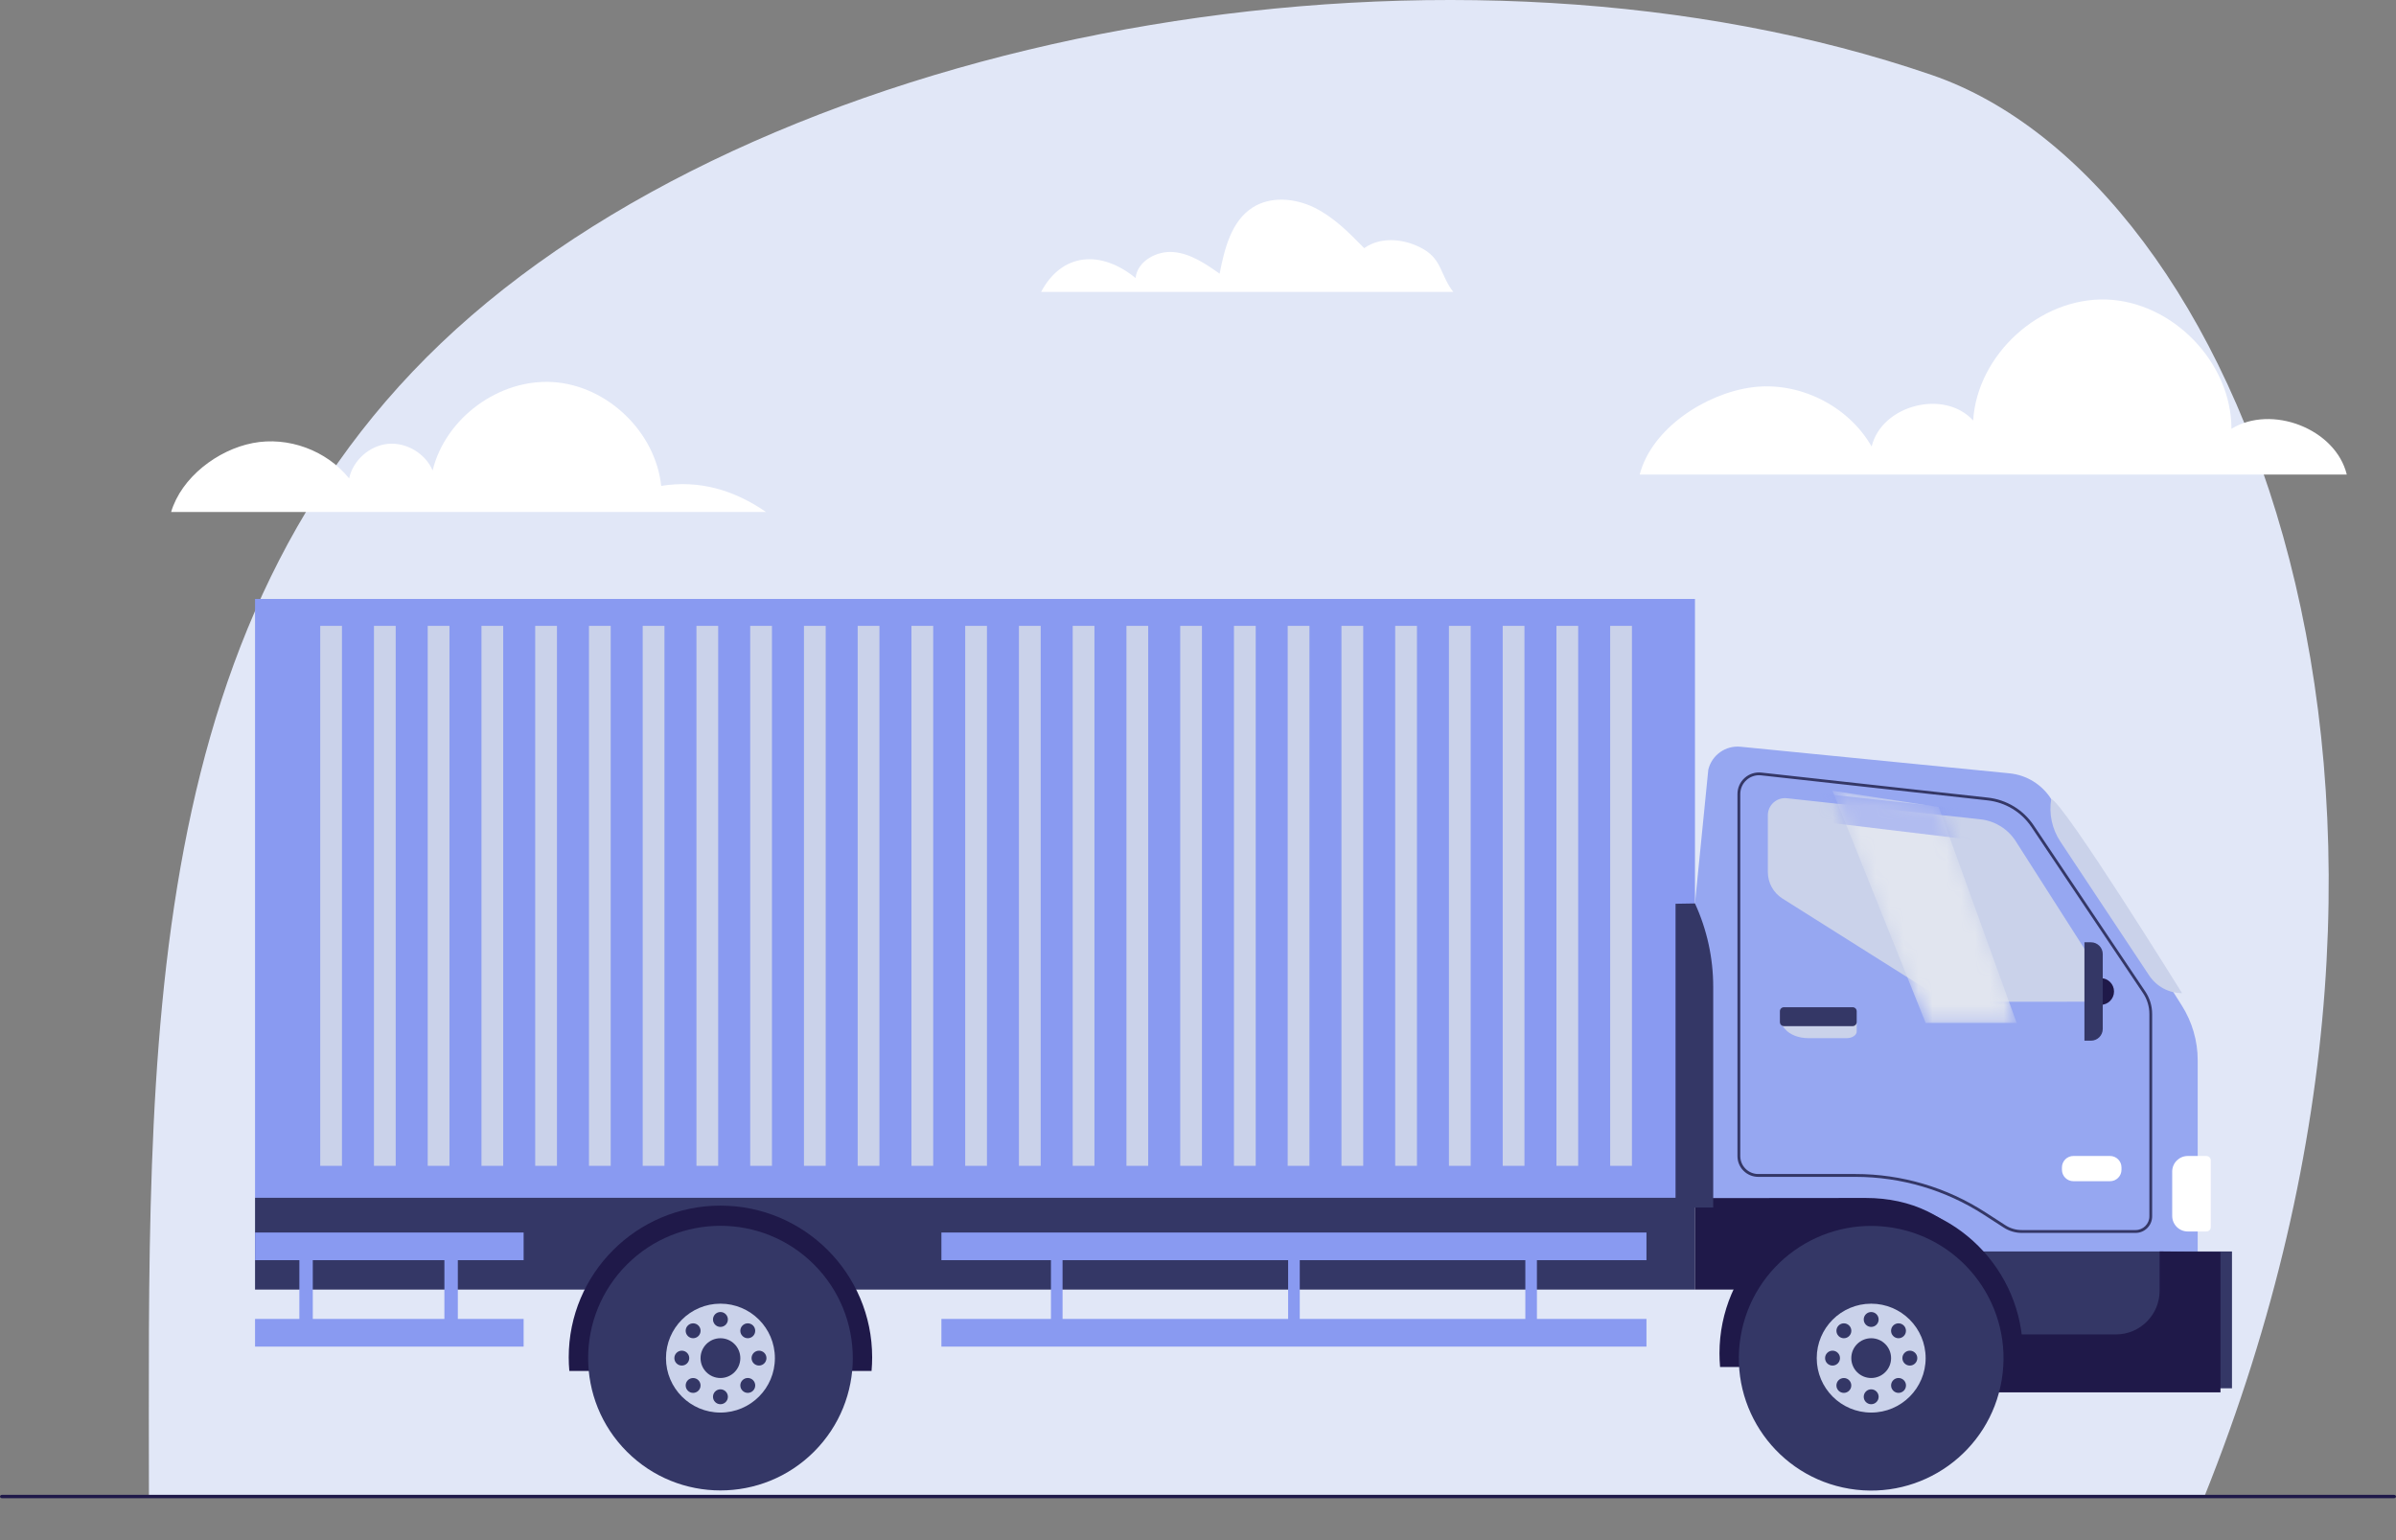 <svg width="168" height="108" viewBox="0 0 168 108" fill="none" xmlns="http://www.w3.org/2000/svg">
<rect x="0" y="0" width="168" height="108" fill="#808080" stroke="none"/>
<path d="M10.442 104.952C10.431 73.753 9.462 42.518 33.07 22.119C56.679 1.721 102.189 -6.164 135.461 5.262C156.918 12.63 174.484 55.294 154.56 104.952H10.442Z" fill="#E1E7F7"/>
<path d="M0.137 105.06H167.864C167.939 105.06 168 105.007 168 104.942C168 104.876 167.939 104.824 167.864 104.824H0.137C0.061 104.824 0 104.876 0 104.942C0 105.007 0.062 105.06 0.137 105.06Z" fill="#1F1949"/>
<path d="M17.883 42H118.846V83.996H17.883V42Z" fill="#899AF1"/>
<path d="M17.883 83.992H118.846V90.43H17.883V83.992Z" fill="#343766"/>
<path d="M61.111 96.138C61.139 95.823 61.153 95.503 61.153 95.181C61.153 89.306 56.39 84.543 50.515 84.543C44.641 84.543 39.877 89.306 39.877 95.181C39.877 95.503 39.892 95.823 39.92 96.138H61.111Z" fill="#1F1949"/>
<path d="M43.957 101.797C40.333 98.173 40.333 92.299 43.957 88.675C47.58 85.052 53.455 85.052 57.078 88.675C60.701 92.299 60.701 98.173 57.078 101.797C53.455 105.42 47.58 105.42 43.957 101.797Z" fill="#343766"/>
<path d="M50.515 99.054C48.407 99.054 46.697 97.345 46.697 95.236C46.697 93.128 48.407 91.418 50.515 91.418C52.624 91.418 54.333 93.128 54.333 95.236C54.333 97.345 52.624 99.054 50.515 99.054Z" fill="#CAD2EA"/>
<path d="M50.515 93.048C50.226 93.048 49.993 92.814 49.993 92.526C49.993 92.237 50.226 92.003 50.515 92.003C50.803 92.003 51.037 92.237 51.037 92.526C51.037 92.814 50.803 93.048 50.515 93.048Z" fill="#343766"/>
<path d="M50.515 98.469C50.226 98.469 49.993 98.235 49.993 97.947C49.993 97.658 50.226 97.424 50.515 97.424C50.803 97.424 51.037 97.658 51.037 97.947C51.037 98.235 50.803 98.469 50.515 98.469Z" fill="#343766"/>
<path d="M52.801 93.688C52.597 93.892 52.267 93.892 52.063 93.688C51.858 93.484 51.858 93.154 52.063 92.95C52.267 92.746 52.597 92.746 52.801 92.95C53.004 93.154 53.004 93.486 52.801 93.688Z" fill="#343766"/>
<path d="M48.599 97.674C48.312 97.674 48.078 97.441 48.078 97.153C48.078 96.865 48.312 96.632 48.599 96.632C48.887 96.632 49.12 96.865 49.12 97.153C49.12 97.441 48.887 97.674 48.599 97.674Z" fill="#343766"/>
<path d="M52.737 95.436C52.627 95.17 52.754 94.865 53.02 94.755C53.287 94.644 53.592 94.77 53.702 95.036C53.812 95.302 53.685 95.607 53.419 95.717C53.152 95.828 52.847 95.701 52.737 95.436Z" fill="#343766"/>
<path d="M47.806 95.758C47.517 95.758 47.284 95.525 47.284 95.236C47.284 94.948 47.517 94.714 47.806 94.714C48.094 94.714 48.328 94.948 48.328 95.236C48.328 95.525 48.094 95.758 47.806 95.758Z" fill="#343766"/>
<path d="M52.063 97.52C51.858 97.316 51.858 96.987 52.063 96.782C52.267 96.578 52.597 96.578 52.801 96.782C53.005 96.987 53.005 97.316 52.801 97.52C52.597 97.725 52.267 97.725 52.063 97.52Z" fill="#343766"/>
<path d="M48.231 93.688C48.026 93.484 48.026 93.154 48.231 92.95C48.435 92.746 48.765 92.746 48.969 92.95C49.173 93.154 49.173 93.484 48.969 93.688C48.765 93.892 48.435 93.892 48.231 93.688Z" fill="#343766"/>
<path d="M50.514 96.631C49.744 96.631 49.12 96.007 49.12 95.237C49.12 94.466 49.744 93.842 50.514 93.842C51.285 93.842 51.909 94.466 51.909 95.237C51.909 96.007 51.285 96.631 50.514 96.631Z" fill="#343766"/>
<path d="M66.008 88.368V86.428H115.445V88.368H107.764V92.488H115.445V94.428H66.008V92.488H73.689V88.368H66.008ZM106.952 92.488V88.368H91.135V92.488H106.952ZM74.503 92.488H90.32V88.368H74.503V92.488Z" fill="#899AF1"/>
<path d="M20.006 43.888H116.926V81.752H20.006V43.888Z" fill="#899AF1"/>
<path d="M112.901 43.888H114.426V81.752H112.901V43.888Z" fill="#CAD2EA"/>
<path d="M109.133 43.888H110.657V81.752H109.133V43.888Z" fill="#CAD2EA"/>
<path d="M105.365 43.888H106.89V81.752H105.365V43.888Z" fill="#CAD2EA"/>
<path d="M101.596 43.888H103.12V81.752H101.596V43.888Z" fill="#CAD2EA"/>
<path d="M97.827 43.888H99.352V81.752H97.827V43.888Z" fill="#CAD2EA"/>
<path d="M94.059 43.888H95.584V81.752H94.059V43.888Z" fill="#CAD2EA"/>
<path d="M90.289 43.888H91.814V81.752H90.289V43.888Z" fill="#CAD2EA"/>
<path d="M86.521 43.888H88.046V81.752H86.521V43.888Z" fill="#CAD2EA"/>
<path d="M82.753 43.888H84.277V81.752H82.753V43.888Z" fill="#CAD2EA"/>
<path d="M78.983 43.888H80.508V81.752H78.983V43.888Z" fill="#CAD2EA"/>
<path d="M75.215 43.888H76.739V81.752H75.215V43.888Z" fill="#CAD2EA"/>
<path d="M71.445 43.888H72.97V81.752H71.445V43.888Z" fill="#CAD2EA"/>
<path d="M67.677 43.888H69.201V81.752H67.677V43.888Z" fill="#CAD2EA"/>
<path d="M63.908 43.888H65.433V81.752H63.908V43.888Z" fill="#CAD2EA"/>
<path d="M60.139 43.888H61.663V81.752H60.139V43.888Z" fill="#CAD2EA"/>
<path d="M56.371 43.888H57.895V81.752H56.371V43.888Z" fill="#CAD2EA"/>
<path d="M52.602 43.888H54.127V81.752H52.602V43.888Z" fill="#CAD2EA"/>
<path d="M48.833 43.888H50.357V81.752H48.833V43.888Z" fill="#CAD2EA"/>
<path d="M45.064 43.888H46.589V81.752H45.064V43.888Z" fill="#CAD2EA"/>
<path d="M41.297 43.888H42.821V81.752H41.297V43.888Z" fill="#CAD2EA"/>
<path d="M37.527 43.888H39.052V81.752H37.527V43.888Z" fill="#CAD2EA"/>
<path d="M33.759 43.888H35.283V81.752H33.759V43.888Z" fill="#CAD2EA"/>
<path d="M29.99 43.888H31.515V81.752H29.99V43.888Z" fill="#CAD2EA"/>
<path d="M26.221 43.888H27.745V81.752H26.221V43.888Z" fill="#CAD2EA"/>
<path d="M22.453 43.888H23.977V81.752H22.453V43.888Z" fill="#CAD2EA"/>
<path d="M17.883 88.368V86.428H36.715V88.368H32.102V92.488H36.715V94.428H17.883V92.488H20.991V88.368H17.883ZM31.16 92.488V88.368H21.932V92.488H31.16Z" fill="#899AF1"/>
<path d="M118.846 83.82H143.559V90.428H118.846V83.82Z" fill="#1F1949"/>
<path d="M118.846 84.016V63.352L119.781 53.968C120.03 52.944 120.996 52.259 122.045 52.364L140.896 54.228C142.098 54.346 143.178 55.013 143.824 56.034L152.981 70.509C153.709 71.66 154.096 72.992 154.096 74.353V91.891C154.096 93.376 153.266 94.738 151.945 95.419C151.384 95.708 150.761 95.859 150.129 95.859H140.836C140.836 89.311 137.347 83.999 130.798 84.005L118.846 84.016Z" fill="#96A7F1"/>
<path d="M136.47 87.757H156.5V97.352H136.47V87.757Z" fill="#343766"/>
<path d="M151.425 87.754V90.511C151.425 92.204 150.053 93.575 148.361 93.575H138.219V97.635H155.693V87.793L151.425 87.754Z" fill="#1F1949"/>
<path d="M143.824 56.031C143.654 57.069 143.883 58.132 144.463 59.009L150.693 68.404C151.205 69.177 152.071 69.642 152.999 69.642C152.998 69.642 144.647 56.189 143.824 56.031Z" fill="#CAD2EA"/>
<path d="M118.846 63.352C119.689 65.186 120.125 67.178 120.125 69.196V84.677H117.484V63.375L118.846 63.352Z" fill="#343766"/>
<path d="M141.798 95.86C141.825 95.544 141.84 95.225 141.84 94.903C141.84 89.028 137.077 84.265 131.202 84.265C125.327 84.265 120.564 89.028 120.564 94.903C120.564 95.225 120.579 95.544 120.606 95.86H141.798Z" fill="#1F1949"/>
<path d="M129.685 104.399C124.629 103.562 121.21 98.785 122.047 93.729C122.884 88.673 127.662 85.254 132.717 86.091C137.773 86.928 141.192 91.706 140.355 96.761C139.518 101.817 134.741 105.236 129.685 104.399Z" fill="#343766"/>
<path d="M131.202 99.054C129.093 99.054 127.384 97.345 127.384 95.237C127.384 93.128 129.093 91.419 131.202 91.419C133.31 91.419 135.02 93.128 135.02 95.237C135.02 97.345 133.31 99.054 131.202 99.054Z" fill="#CAD2EA"/>
<path d="M131.201 93.048C130.913 93.048 130.679 92.814 130.679 92.526C130.679 92.237 130.913 92.004 131.201 92.004C131.49 92.004 131.724 92.237 131.724 92.526C131.724 92.814 131.49 93.048 131.201 93.048Z" fill="#343766"/>
<path d="M131.201 98.469C130.913 98.469 130.679 98.235 130.679 97.947C130.679 97.658 130.913 97.424 131.201 97.424C131.49 97.424 131.724 97.658 131.724 97.947C131.724 98.235 131.49 98.469 131.201 98.469Z" fill="#343766"/>
<path d="M133.486 93.689C133.282 93.893 132.953 93.893 132.748 93.689C132.544 93.484 132.544 93.155 132.748 92.95C132.953 92.746 133.282 92.746 133.486 92.95C133.691 93.155 133.691 93.486 133.486 93.689Z" fill="#343766"/>
<path d="M129.285 97.674C128.997 97.674 128.764 97.441 128.764 97.153C128.764 96.866 128.997 96.632 129.285 96.632C129.572 96.632 129.806 96.866 129.806 97.153C129.806 97.441 129.572 97.674 129.285 97.674Z" fill="#343766"/>
<path d="M133.912 95.759C133.624 95.759 133.39 95.525 133.39 95.236C133.39 94.948 133.624 94.714 133.912 94.714C134.201 94.714 134.435 94.948 134.435 95.236C134.435 95.525 134.201 95.759 133.912 95.759Z" fill="#343766"/>
<path d="M128.491 95.759C128.203 95.759 127.969 95.525 127.969 95.237C127.969 94.948 128.203 94.714 128.491 94.714C128.78 94.714 129.014 94.948 129.014 95.237C129.014 95.525 128.78 95.759 128.491 95.759Z" fill="#343766"/>
<path d="M132.75 97.521C132.546 97.317 132.546 96.987 132.75 96.783C132.954 96.579 133.284 96.579 133.488 96.783C133.693 96.987 133.693 97.317 133.488 97.521C133.284 97.725 132.953 97.725 132.75 97.521Z" fill="#343766"/>
<path d="M128.918 93.689C128.714 93.484 128.714 93.155 128.918 92.95C129.122 92.746 129.452 92.746 129.656 92.95C129.861 93.155 129.861 93.484 129.656 93.689C129.452 93.893 129.121 93.893 128.918 93.689Z" fill="#343766"/>
<path d="M131.202 96.631C130.432 96.631 129.807 96.007 129.807 95.237C129.807 94.466 130.432 93.842 131.202 93.842C131.972 93.842 132.597 94.466 132.597 95.237C132.597 96.007 131.972 96.631 131.202 96.631Z" fill="#343766"/>
<path d="M153.4 86.356H154.707C154.875 86.356 155.012 86.221 155.012 86.051V81.367C155.012 81.199 154.876 81.062 154.707 81.062H153.4C152.797 81.062 152.308 81.551 152.308 82.153V85.265C152.308 85.868 152.797 86.356 153.4 86.356Z" fill="white"/>
<path d="M123.955 57.173C123.955 56.456 124.577 55.897 125.291 55.976L138.902 57.459C139.901 57.579 140.795 58.139 141.338 58.988L147.795 69.101C148.17 69.689 147.621 70.43 146.95 70.242L137.215 70.252C136.73 70.252 136.254 70.115 135.843 69.857L124.979 63.008C124.343 62.606 123.956 61.906 123.956 61.153V57.173H123.955Z" fill="#CAD2EA"/>
<mask id="mask0_1963_11028" style="mask-type:alpha" maskUnits="userSpaceOnUse" x="128" y="55" width="14" height="17">
<path d="M128.491 55.451L135.019 71.728H141.4L135.934 56.591L128.491 55.451Z" fill="url(#paint0_linear_1963_11028)"/>
</mask>
<g mask="url(#mask0_1963_11028)">
<path d="M128.491 55.451L135.019 71.728H141.4L135.934 56.591L128.491 55.451Z" fill="url(#paint1_linear_1963_11028)"/>
<path opacity="0.54" d="M123.955 57.174L137.886 58.847C138.8 58.956 139.62 59.461 140.131 60.227L147.241 70.893H149.368L140.214 57.012L123.954 55.239V57.174" fill="#899AF1"/>
</g>
<path d="M141.76 86.456H149.741C150.382 86.456 150.902 85.935 150.902 85.294V71.106C150.902 70.541 150.736 69.995 150.421 69.527L142.596 57.877C141.862 56.784 140.69 56.075 139.383 55.931L123.502 54.176C123.076 54.129 122.647 54.266 122.328 54.552C122.008 54.838 121.825 55.249 121.825 55.678V81.074C121.825 81.875 122.477 82.525 123.276 82.525H130.085C133.294 82.525 136.415 83.446 139.109 85.186L140.495 86.082C140.874 86.326 141.31 86.456 141.76 86.456ZM123.337 54.362C123.386 54.362 123.434 54.365 123.482 54.37L139.363 56.125C140.613 56.263 141.732 56.94 142.434 57.985L150.259 69.635C150.552 70.071 150.707 70.578 150.707 71.103V85.291C150.707 85.823 150.275 86.256 149.743 86.256H141.761C141.35 86.256 140.95 86.138 140.606 85.914L139.22 85.019C136.493 83.256 133.335 82.326 130.087 82.326H123.279C122.588 82.326 122.024 81.763 122.024 81.071V55.677C122.024 55.303 122.183 54.947 122.462 54.698C122.701 54.482 123.015 54.362 123.337 54.362Z" fill="#343766"/>
<path d="M126.795 72.799H129.481C129.87 72.799 130.186 72.591 130.186 72.334V71.728H124.799L125.167 72.166C125.495 72.557 126.12 72.799 126.795 72.799Z" fill="#CAD2EA"/>
<path d="M125.084 71.956H129.903C130.059 71.956 130.186 71.829 130.186 71.673V70.913C130.186 70.757 130.059 70.63 129.903 70.63H125.084C124.928 70.63 124.801 70.757 124.801 70.913V71.673C124.799 71.829 124.926 71.956 125.084 71.956Z" fill="#343766"/>
<path d="M145.381 82.83H147.948C148.392 82.83 148.752 82.471 148.752 82.026V81.865C148.752 81.421 148.393 81.061 147.948 81.061H145.381C144.937 81.061 144.577 81.419 144.577 81.865V82.026C144.577 82.471 144.937 82.83 145.381 82.83Z" fill="white"/>
<path d="M147.291 70.464C146.773 70.464 146.353 70.044 146.353 69.526C146.353 69.008 146.773 68.588 147.291 68.588C147.81 68.588 148.229 69.008 148.229 69.526C148.229 70.044 147.81 70.464 147.291 70.464Z" fill="#1F1949"/>
<path d="M146.154 72.976H146.613C147.068 72.976 147.438 72.607 147.438 72.152V66.901C147.438 66.446 147.068 66.077 146.613 66.077H146.154V72.976Z" fill="#343766"/>
<path d="M11.999 35.902H53.712C51.474 34.363 49.042 33.641 46.361 34.073C45.963 30.294 42.594 27.05 38.803 26.794C35.011 26.538 31.238 29.299 30.334 32.989C29.825 31.794 28.495 31.003 27.202 31.126C25.909 31.25 24.752 32.277 24.479 33.548C22.9 31.578 20.192 30.585 17.715 31.07C15.238 31.554 12.72 33.484 11.999 35.902Z" fill="white"/>
<path d="M114.972 33.277H164.549C163.767 30.064 159.28 28.341 156.462 30.07C156.466 25.419 152.338 21.155 147.69 21.004C143.041 20.854 138.649 24.844 138.351 29.485C136.327 27.268 131.938 28.395 131.233 31.314C129.592 28.437 126.123 26.721 122.841 27.161C119.559 27.6 115.797 30.07 114.972 33.277Z" fill="white"/>
<path d="M73 20.468H101.898C100.997 19.302 101.105 18.232 99.833 17.487C98.561 16.743 96.854 16.546 95.652 17.401C94.596 16.32 93.51 15.219 92.152 14.555C90.794 13.891 89.086 13.741 87.816 14.56C86.326 15.521 85.859 17.45 85.516 19.19C84.536 18.501 83.496 17.79 82.304 17.678C81.112 17.566 79.751 18.303 79.623 19.494C77.196 17.52 74.469 17.704 73 20.468Z" fill="white"/>
<defs>
<linearGradient id="paint0_linear_1963_11028" x1="141.4" y1="63.589" x2="128.491" y2="63.589" gradientUnits="userSpaceOnUse">
<stop offset="0.001" stop-color="#333333"/>
<stop offset="1" stop-color="white"/>
</linearGradient>
<linearGradient id="paint1_linear_1963_11028" x1="141.4" y1="63.589" x2="128.491" y2="63.589" gradientUnits="userSpaceOnUse">
<stop offset="0.001" stop-color="#E1E5EF"/>
<stop offset="1" stop-color="#E1E5EF"/>
</linearGradient>
</defs>
</svg>
